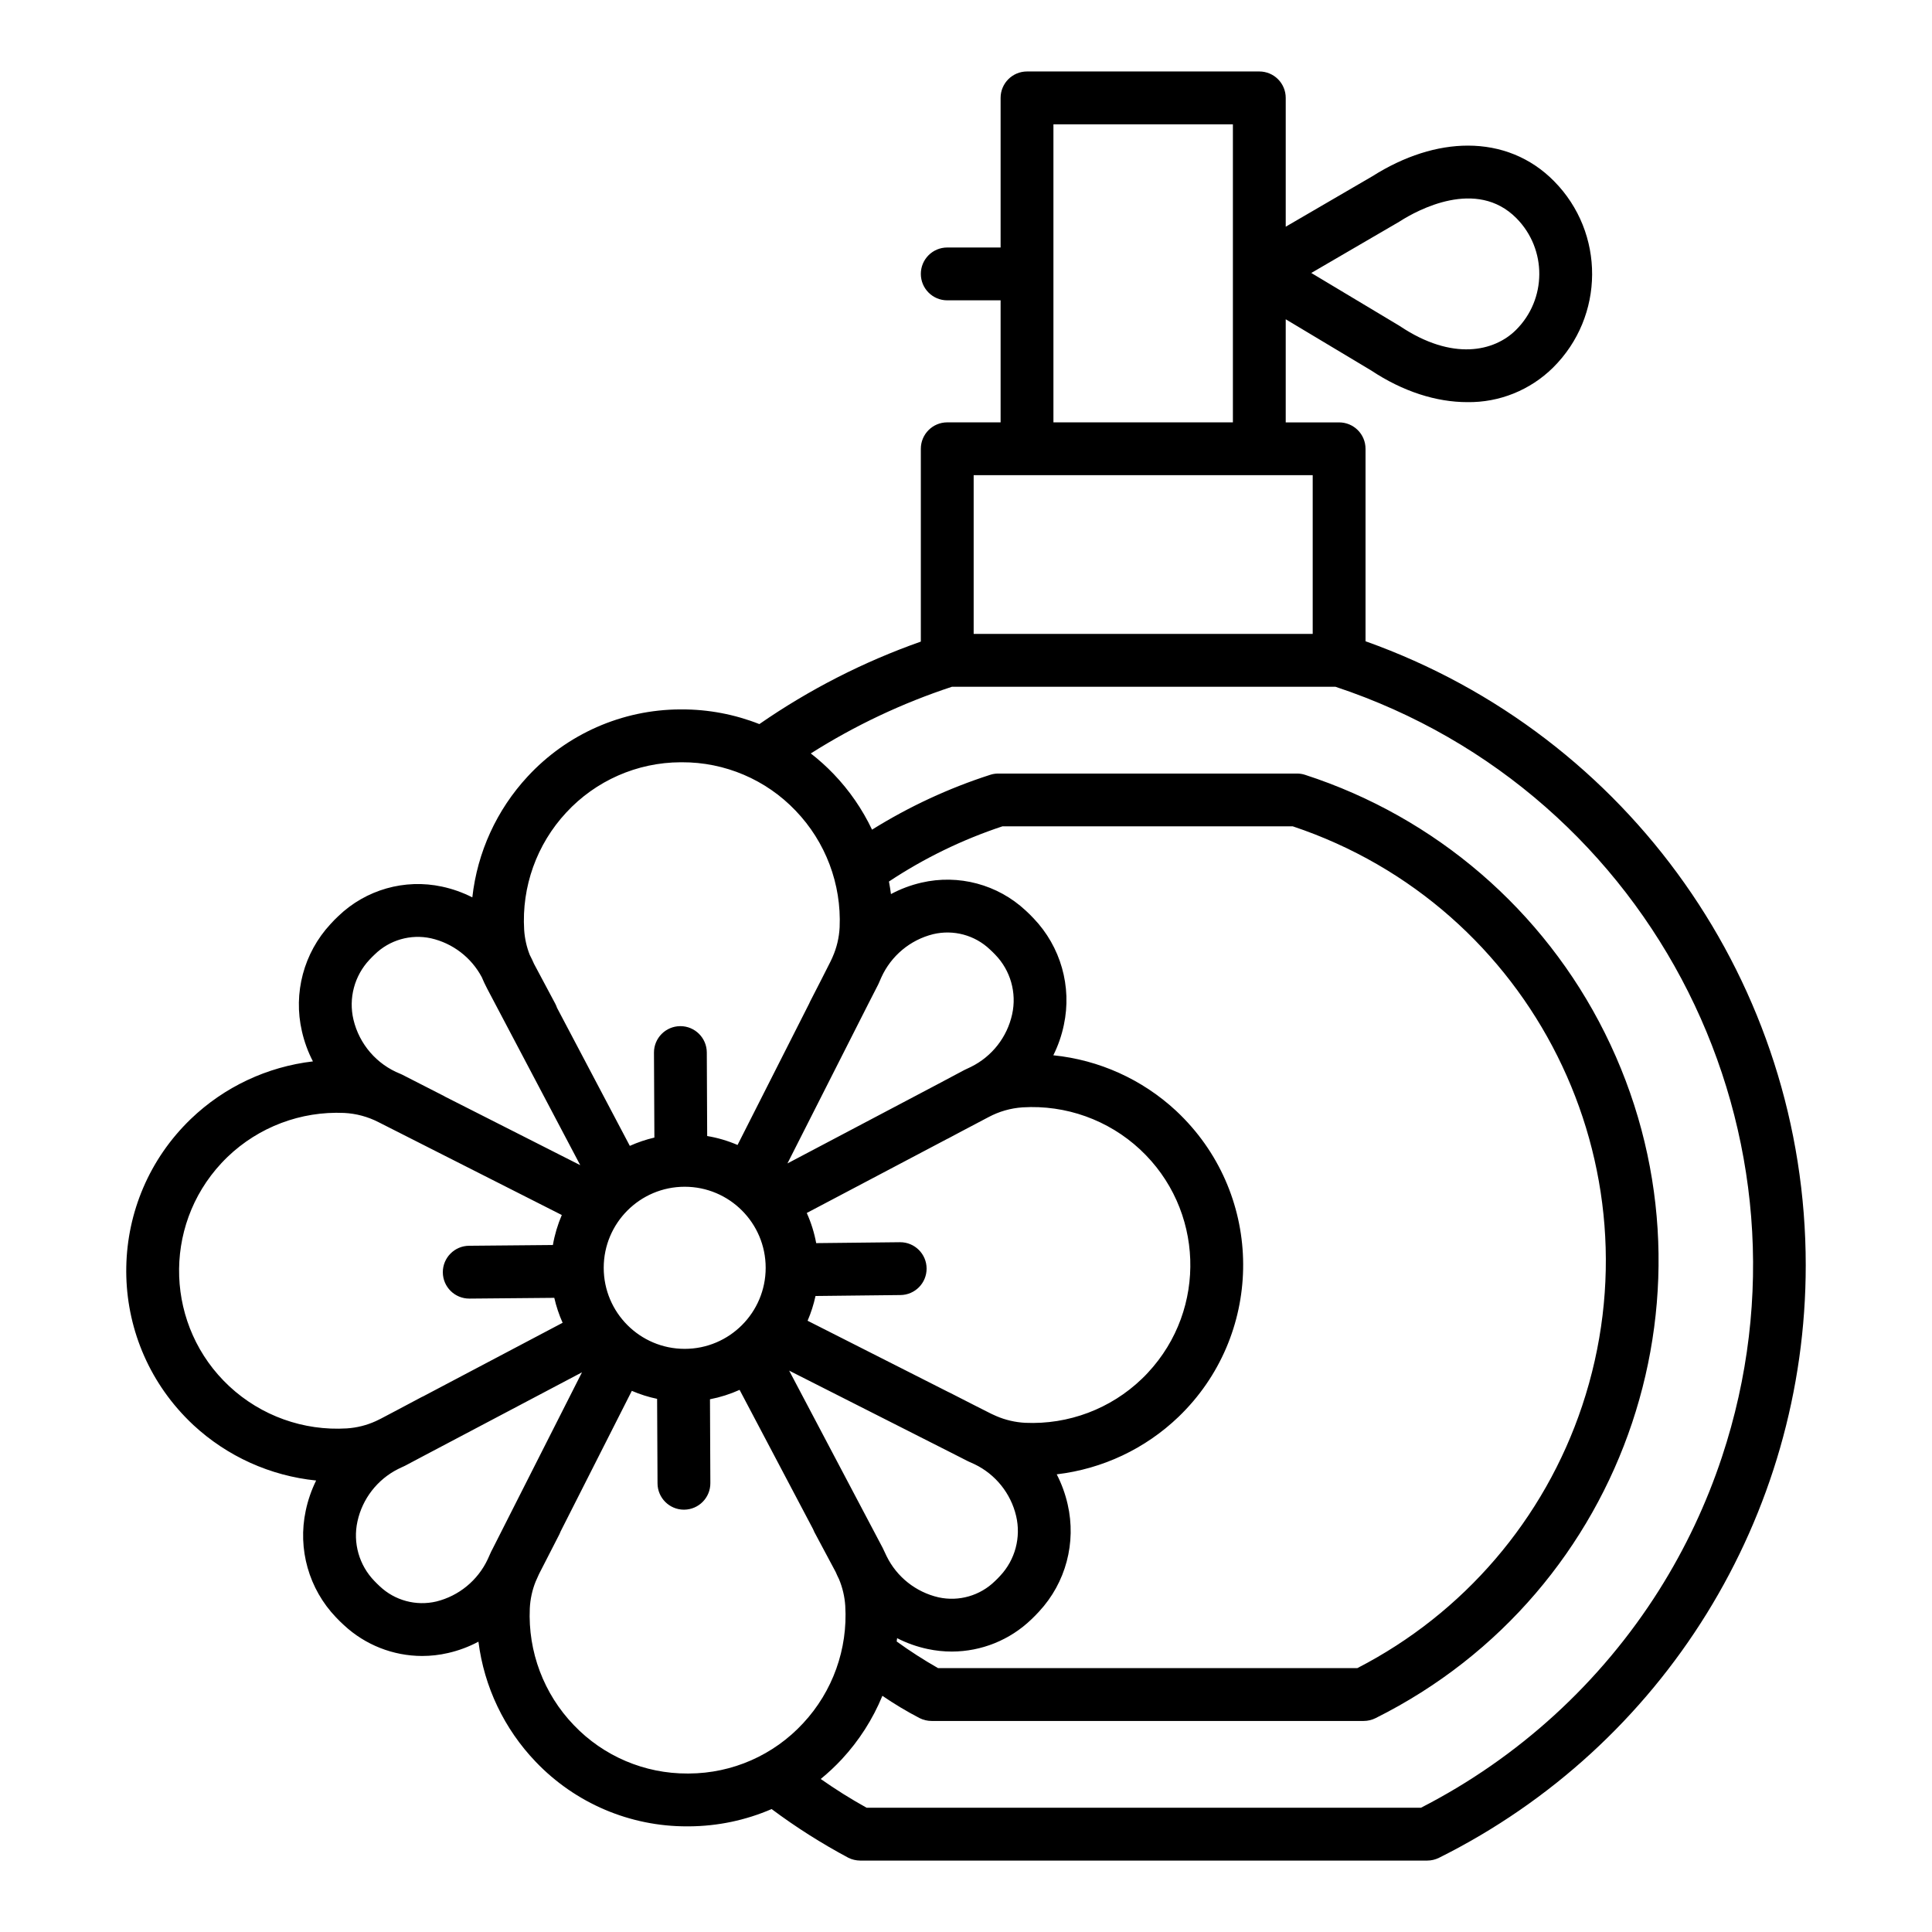 <svg width="512" viewBox="0 0 512 512" height="512" id="Layer_1" xmlns="http://www.w3.org/2000/svg">
                          <path d="m361.88 169.94v-51c0-3.87-3.13-7-7-7h-14.15v-27.33l22.62 13.55c8.44 5.61 17.28 8.41 25.51 8.41 8.49.12 16.66-3.18 22.7-9.14 13.72-13.58 13.84-35.72.26-49.44-6.18-6.26-14.12-9.4-22.81-9.4-8.07 0-16.78 2.71-25.34 8.13l-22.94 13.36v-34.14c0-3.87-3.13-7-7-7h-61.56c-3.86 0-7 3.13-7 7v39.65h-14.14c-3.87 0-7 3.13-7 7 0 3.86 3.13 7 7 7h14.14v32.34h-14.14c-3.87 0-7 3.14-7 7v51.1c-15.18 5.35-29.57 12.7-42.79 21.86-6.54-2.58-13.5-3.9-20.53-3.89h-.48c-15.36.06-30 6.51-40.42 17.8-8.18 8.83-13.31 20.05-14.64 32.01-2.54-1.29-5.24-2.25-8.04-2.85-9.88-2.13-20.18.8-27.47 7.82-.36.34-.72.69-1.07 1.04-.35.36-.7.72-1.02 1.09-7.07 7.63-9.9 18.26-7.56 28.39.63 2.77 1.61 5.46 2.92 7.98-12.15 1.42-23.51 6.77-32.34 15.24-22.23 21.38-22.92 56.74-1.53 78.97.71.74 1.44 1.46 2.19 2.16 8.96 8.31 20.38 13.47 32.53 14.7-1.25 2.54-2.18 5.23-2.76 8-2.17 10.17.83 20.75 8.02 28.26.34.36.69.71 1.04 1.06s.72.7 1.09 1.03c5.62 5.22 13 8.13 20.67 8.15 2.33 0 4.65-.26 6.92-.79 2.8-.64 5.5-1.65 8.03-3 1.51 11.96 6.83 23.12 15.17 31.82 10.49 11 25.04 17.19 40.23 17.12h.48c7.51-.05 14.93-1.6 21.82-4.58 6.44 4.81 13.24 9.12 20.34 12.91.97.48 2.04.73 3.12.74h150.29c1.08 0 2.15-.26 3.12-.74 59.56-29.69 97.2-90.51 97.18-157.05 0-74.25-46.71-140.45-116.66-165.34zm8.95-111.19c.08-.05.15-.1.23-.15 4.55-2.89 20.2-11.49 30.81-.77 8.14 8.23 8.07 21.51-.16 29.65-5.68 5.62-16.74 8.3-30.73-1.06-.1-.06-.19-.12-.29-.18l-23.19-13.9zm-91.66-25.81h47.56v78.99h-47.56zm-21.14 92.99h89.85v42.06h-89.85zm-107.97 89.4c7.81-8.45 18.78-13.28 30.29-13.32h.36c11.38-.05 22.28 4.59 30.13 12.82 7.96 8.28 12.18 19.46 11.67 30.93-.14 2.73-.77 5.4-1.88 7.89-.02.06-.05.13-.08.19-.15.33-.3.66-.47 1l-2.39 4.72-3 5.85c-.1.2-.2.41-.28.61l-18.95 37.41c-2.58-1.11-5.28-1.91-8.05-2.37l-.1-22.15c-.02-3.85-3.15-6.97-7-6.97h-.03c-3.87.02-6.99 3.17-6.97 7.03l.11 22.5c-2.24.52-4.42 1.26-6.51 2.2l-19.29-36.58c-.13-.38-.29-.76-.48-1.12l-5.61-10.52c-.35-.82-.74-1.61-1.14-2.39-.83-2.11-1.33-4.34-1.48-6.6-.7-11.47 3.33-22.72 11.15-31.13zm88.47 113.87h-.08l-22.15.24c-.51-2.75-1.35-5.44-2.5-7.99l37.22-19.63c.06-.03.13-.06.2-.09l3.57-1.9 7.19-3.79c2.79-1.49 5.86-2.37 9.02-2.58 11.46-.7 22.71 3.33 31.12 11.15 16.92 15.76 17.86 42.24 2.1 59.15-.51.56-1.05 1.11-1.6 1.63-8.27 7.97-19.46 12.18-30.93 11.67-2.63-.14-5.23-.74-7.65-1.78-.33-.15-.66-.3-.99-.45-.14-.07-.29-.13-.43-.2l-4.43-2.24-6.46-3.3c-.14-.08-.29-.13-.43-.2l-37.28-18.88c.91-2.11 1.61-4.31 2.1-6.56l22.48-.25c3.87-.02 6.98-3.17 6.96-7.04-.02-3.86-3.17-6.98-7.03-6.96zm13.43 55.72 4.4 2.24c.17.09.35.17.52.25.12.05.24.1.35.15.36.17.71.34 1.07.49 5.53 2.68 9.57 7.71 10.98 13.69 1.34 5.67-.25 11.64-4.24 15.88-.21.24-.44.47-.67.71s-.45.45-.69.67c-3.94 3.87-9.57 5.49-14.96 4.31-6-1.38-11.06-5.39-13.77-10.92-.25-.56-.51-1.11-.79-1.67-.08-.17-.15-.34-.24-.51l-.33-.62-24.46-46.36zm-14.22 49.21c2.55 1.31 5.27 2.27 8.08 2.87 2.11.45 4.27.68 6.44.68 7.84-.02 15.37-3.06 21.03-8.5.36-.34.72-.69 1.06-1.04.35-.35.7-.72 1.03-1.09 7.07-7.62 9.89-18.25 7.56-28.38-.63-2.77-1.6-5.44-2.9-7.96 12.13-1.43 23.46-6.77 32.28-15.23 22.23-21.38 22.91-56.74 1.52-78.97-.71-.74-1.44-1.46-2.19-2.16-8.95-8.3-20.36-13.46-32.51-14.69 1.27-2.55 2.21-5.25 2.79-8.04 2.17-10.16-.83-20.74-8.02-28.25-.34-.36-.69-.72-1.04-1.07-.35-.34-.72-.7-1.09-1.03-7.4-6.89-17.75-9.65-27.6-7.36-2.81.65-5.53 1.67-8.07 3.03-.15-1.12-.32-2.23-.53-3.33 9.34-6.19 19.46-11.11 30.09-14.63h76.91c63.6 21.24 97.94 90.01 76.7 153.6-10.03 30.05-31.4 54.98-59.56 69.48h-111.14c-3.77-2.15-7.43-4.5-10.95-7.05.04-.29.08-.58.11-.88zm9.57-186.57c5.38-1.27 11.03.25 15.03 4.06.24.21.47.44.71.67.24.24.45.45.68.69 4.06 4.17 5.75 10.11 4.5 15.8-1.33 6.07-5.34 11.2-10.91 13.95-.16.07-.32.15-.48.23-.25.12-.51.24-.77.36-.18.07-.35.16-.52.25l-7.43 3.95-39.44 20.8 21.46-42.36 2.59-5.06c.1-.2.19-.4.27-.6s.18-.4.26-.6c.1-.23.2-.45.3-.68 2.59-5.72 7.65-9.95 13.75-11.46zm-44.4 88.42c0 11.86-9.61 21.48-21.46 21.48s-21.46-9.62-21.46-21.48 9.61-21.48 21.46-21.48 21.46 9.62 21.46 21.48zm-105-81.64c.22-.23.44-.47.67-.7s.45-.45.69-.67c3.94-3.87 9.56-5.49 14.96-4.31 5.76 1.32 10.66 5.07 13.44 10.29.44 1.03.91 2.06 1.44 3.06l24.66 46.77-35.76-18.12c-.14-.08-.28-.17-.42-.24l-11-5.62c-.17-.09-.35-.17-.53-.24-6.22-2.48-10.84-7.83-12.39-14.34-1.34-5.67.25-11.63 4.24-15.88zm-37.13 113.05c-16.91-15.75-17.85-42.24-2.1-59.15.52-.56 1.06-1.1 1.6-1.63 8.28-7.96 19.46-12.18 30.93-11.67 3.17.16 6.26.99 9.07 2.43l48.6 24.62c-1.09 2.55-1.89 5.22-2.36 7.95l-22.2.2c-3.86.02-6.98 3.17-6.97 7.03.02 3.87 3.17 6.99 7.04 6.97h.06l22.44-.2c.52 2.27 1.26 4.49 2.21 6.61l-36.94 19.49c-.14.06-.29.12-.43.2l-6.23 3.31-4.57 2.41c-.16.09-.32.16-.49.24-.3.14-.59.28-.89.43-2.41 1.09-5 1.74-7.65 1.91-11.46.7-22.71-3.33-31.12-11.15zm69.44 43.68c-.09.17-.16.34-.24.52-.26.55-.52 1.11-.75 1.67-2.63 5.57-7.62 9.67-13.59 11.15-5.38 1.27-11.03-.26-15.03-4.06-.24-.22-.47-.44-.7-.67s-.46-.46-.68-.69c-4.06-4.18-5.75-10.11-4.5-15.8 1.31-6.01 5.27-11.11 10.76-13.88.34-.15.67-.31 1-.48.13-.06.26-.12.4-.18.18-.08.35-.16.52-.25l4.79-2.54 42.03-22.18-23.7 46.8zm52.34 58.93h-.36c-11.38.05-22.28-4.59-30.14-12.83-7.96-8.28-12.17-19.46-11.66-30.93.12-2.42.63-4.81 1.53-7.06.3-.63.59-1.28.86-1.93.01-.03.02-.05.04-.08l.16-.32 5.27-10.28c.13-.26.24-.52.34-.79l18.84-37.19c2.16.93 4.4 1.64 6.7 2.12l.11 22.4c.02 3.85 3.15 6.97 7 6.97h.04c3.86-.02 6.98-3.17 6.96-7.04l-.1-22.22c2.7-.52 5.34-1.36 7.85-2.49l19.46 36.89c.1.27.22.53.35.79l5.5 10.3.11.21c.01.02.02.03.03.05.28.66.58 1.31.9 1.94.93 2.24 1.49 4.62 1.65 7.04.7 11.46-3.33 22.71-11.15 31.11-7.81 8.47-18.78 13.3-30.29 13.34zm257.15-48.66c-15.49 24.55-37.3 44.49-63.14 57.73h-146.91c-4.19-2.33-8.25-4.87-12.16-7.62 1.98-1.62 3.85-3.37 5.6-5.25 4.55-4.91 8.19-10.59 10.74-16.79 3.18 2.17 6.48 4.15 9.89 5.92.97.48 2.05.74 3.13.74h114.54c1.09 0 2.16-.26 3.13-.74 66.92-33.38 94.12-114.69 60.75-181.61-16.22-32.53-44.84-57.17-79.42-68.38-.69-.23-1.42-.34-2.15-.34h-79.16c-.73 0-1.46.11-2.15.34-10.99 3.54-21.5 8.42-31.3 14.53-2.58-5.43-6.01-10.4-10.16-14.73-1.89-1.97-3.92-3.8-6.07-5.47 11.69-7.41 24.26-13.34 37.41-17.67h101.63c84.66 28.09 130.51 119.5 102.41 204.16-4.1 12.35-9.67 24.16-16.61 35.18z"></path>
                        </svg>